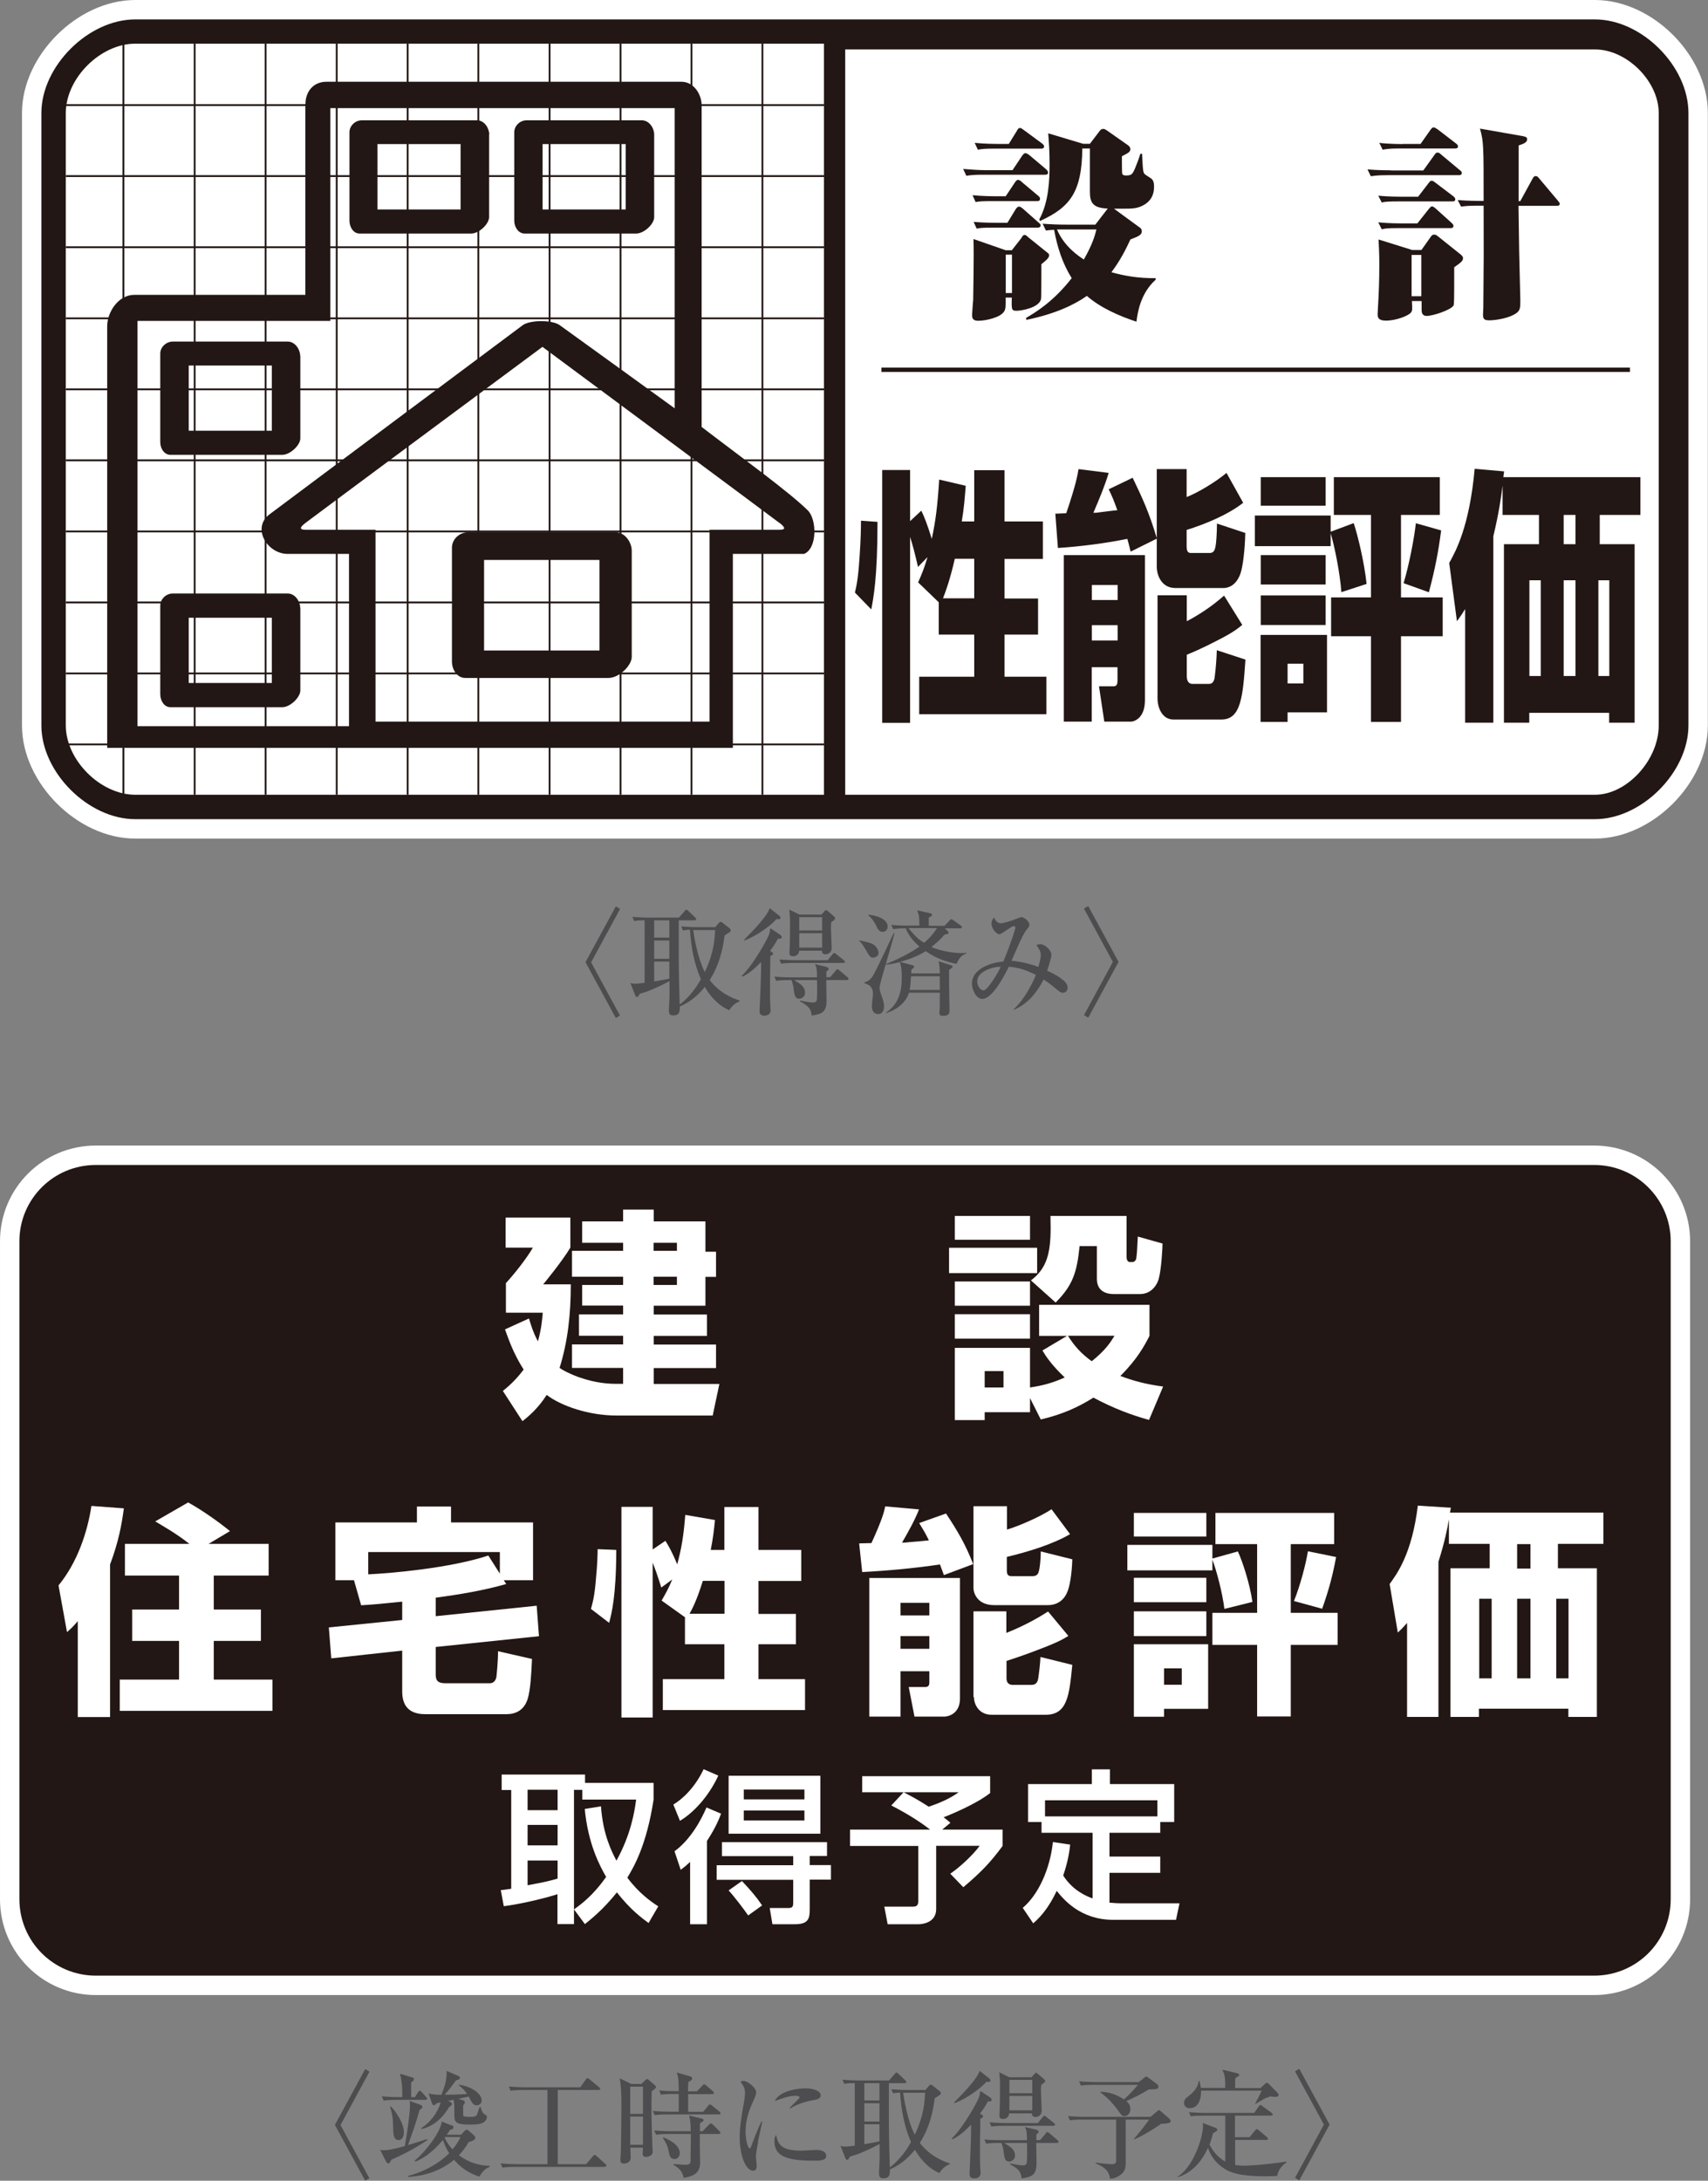 <?xml version="1.0" encoding="UTF-8"?>
<svg id="Layer_2" xmlns="http://www.w3.org/2000/svg" viewBox="0 0 112.66 143.78">
  <rect x="0" y="0" width="112.66" height="143.78" fill="#808080" stroke="none"/>
  <defs>
    <style>
      .cls-1 {
        fill: #fff;
      }

      .cls-2 {
        stroke-width: .12px;
      }

      .cls-2, .cls-3 {
        stroke: #221714;
      }

      .cls-2, .cls-3, .cls-4 {
        fill: none;
      }

      .cls-5 {
        fill: #221714;
      }

      .cls-3 {
        stroke-width: .29px;
      }

      .cls-4 {
        stroke: #fff;
        stroke-width: 2.56px;
      }

      .cls-6 {
        fill: #4d4d4f;
      }
    </style>
  </defs>
  <g id="_レイヤー_2" data-name="レイヤー_2">
    <g>
      <g>
        <path class="cls-6" d="M40.9,66.95l-.28.17-2-3.68,2-3.68.28.17-1.91,3.52,1.91,3.52Z"/>
        <path class="cls-6" d="M48.11,66.61c-.8-.34-1.32-1.02-1.62-1.54-.29.35-.81.94-1.65,1.29,0,.3,0,.59-.43.59-.27,0-.29-.14-.29-.38,0-.08.04-.74.04-.86,0-.14,0-.86,0-1.02-1.16.61-1.7.76-1.96.83-.11.19-.11.21-.19.21-.05,0-.08-.04-.1-.08l-.33-.84c.09.03.17.05.32.05.19,0,.52-.05.62-.06v-4.12c-.34,0-.45,0-.69.05l-.12-.28c.36.03.72.05,1.08.05h1.99l.37-.42c.08-.09.08-.1.12-.1.05,0,.1.05.14.09l.44.42s.07.06.07.11c0,.08-.08.08-.11.08h-1.04v1.65c0,1.43,0,1.67.06,3.9.73-.54,1.2-1.3,1.4-1.67-.45-1.03-.65-2.14-.72-3.26-.24,0-.35.03-.46.05l-.12-.27c.36.03.72.05,1.08.05h1.17l.22-.26c.05-.05.08-.09.14-.09.05,0,.07.02.13.07l.47.37s.06.08.06.11c0,.05-.02.08-.05.11-.09.07-.26.17-.36.24-.1.91-.37,1.99-.98,2.94.66.85,1.5,1.2,1.98,1.35v.05c-.24.09-.48.25-.69.59ZM44.15,60.68h-1v1.14h1v-1.14ZM44.15,62.01h-1v1.21h1v-1.21ZM44.15,63.4h-1v1.31c.3-.05.72-.12,1-.19v-1.12ZM45.88,61.32h-.16c.05.32.27,1.81.77,2.77.62-1.32.65-2.21.68-2.77h-1.29Z"/>
        <path class="cls-6" d="M51.46,61.64c.06.04.1.08.1.14,0,.07-.03.1-.08.11-.02,0-.11,0-.17,0-.09.17-.21.4-.52.81.16.08.2.12.2.18,0,.05-.03.08-.06.09-.05.02-.09.05-.12.07v.13c0,.08-.02,1.39-.02,1.51,0,.21,0,.41,0,.62,0,.1,0,.65.02,1.02,0,.08.02.23.02.28,0,.33-.31.37-.42.37-.13,0-.31-.06-.31-.27,0-.09.08-1.77.08-1.97.02-.54.03-1.04.02-1.3-.14.14-.75.78-1.24.96l-.04-.05c.72-.67,1.64-2.3,1.8-2.71.05-.14.08-.32.09-.43l.65.43ZM51.42,60.39s.06.07.06.12c0,.08-.05.11-.27.09-.59.67-1.71,1.29-2.12,1.41v-.06c.64-.65,1.48-1.5,1.68-2.07l.65.51ZM54.75,64.44l.37-.44c.05-.06.08-.1.11-.1s.08.04.14.08l.52.44s.08.07.08.12c0,.07-.07.08-.11.08h-1.36c0,.21.02,1.24.02,1.29,0,.79-.24.94-.98,1.05-.06-.45-.17-.6-.77-.94v-.05c.21.04.65.13.83.13.21,0,.24-.06.27-.16.04-.14.03-1.03.02-1.32h-1.51c.41.24.72.43.72.84,0,.29-.27.39-.38.39-.26,0-.32-.2-.37-.64-.02-.24-.08-.4-.14-.59h-.18c-.47,0-.64.02-.83.05l-.12-.28c.46.05,1,.05,1.09.05h1.72c0-.55-.04-.67-.13-.87l.76.18c.08.02.14.07.14.13s-.05.1-.15.18c0,.22,0,.27,0,.37h.26ZM54.59,63.32l.31-.39c.05-.05.08-.1.13-.1.05,0,.09.05.13.08l.49.39c.05.04.08.07.08.11,0,.08-.07.08-.11.08h-3.27c-.46,0-.63.02-.82.05l-.12-.28c.46.04,1,.05,1.08.05h2.12ZM54.2,60.29l.18-.21s.07-.08.11-.08.07.04.12.08l.4.34s.08.08.08.12-.04.08-.06.11c-.03.02-.13.11-.2.16-.02.14-.02.37-.02.41,0,.21.05,1.1.05,1.29,0,.26-.19.41-.43.41-.11,0-.22-.06-.21-.24h-1.51c0,.23-.19.37-.4.37-.12,0-.24-.05-.24-.19,0-.02.02-.37.02-.41.02-.57.02-1.12.02-1.7,0-.29-.02-.51-.05-.78l.67.33h1.45ZM52.72,60.47v.88h1.51v-.88h-1.51ZM52.72,61.53v.95h1.51v-.95h-1.51Z"/>
        <path class="cls-6" d="M57.61,63.15c-.2,0-.27-.12-.5-.52-.24-.4-.3-.48-.43-.59l.02-.04s.05.02.08.02c.41.1.78.15.97.37.12.14.2.29.2.44,0,.17-.17.3-.33.3ZM58.01,65.12c0,.11.07.35.1.43.16.46.2.57.2.78,0,.24-.07.53-.39.53-.17,0-.41-.09-.41-.53,0-.12.07-.69.07-.81,0-.26-.07-.4-.22-.54-.05-.04-.29-.14-.37-.18v-.02c.24-.08.37-.13.56-.4.28-.43,1.32-2.72,1.41-2.88l.03.02c-.05.44-.97,3.27-.97,3.58ZM58.22,61.44c-.23,0-.34-.21-.44-.43-.18-.36-.33-.51-.51-.67v-.03c.58.04,1.28.3,1.28.78,0,.17-.11.35-.33.35ZM63.09,63.55c-.73-.14-1.43-.41-2.03-.84-.65.44-1.63.69-1.7.71l.83.22c.06.02.11.05.11.1s-.11.14-.18.19c0,.02-.02.21-.02.25h1.89c0-.43-.05-.66-.08-.8l.85.27s.08.03.08.08c0,.06-.22.21-.24.23v.79c0,.29.03,1.57.03,1.83,0,.23-.03.4-.43.4-.15,0-.24-.03-.24-.22,0-.06.03-.33.03-.38,0-.45,0-.72,0-.93h-2.03c-.21.68-.86,1.16-1.53,1.35v-.03c1.05-.67,1.05-1.86,1.05-2.33,0-.62-.05-.78-.13-1.01-.14.04-.48.13-.92.18v-.04c1.29-.52,2.05-1.04,2.22-1.16-.17-.14-.72-.65-.9-1.2-.46,0-.63.02-.84.05l-.12-.28c.46.05,1,.05,1.08.05h.77c0-.51,0-.65-.14-1.01l.87.2c.06.02.11.05.11.1,0,.08-.14.14-.22.18v.54h1.04l.33-.34s.08-.1.12-.1.09.05.14.08l.48.34s.08.08.08.11c0,.07-.05.08-.12.08h-1.01l.19.18s.06.08.06.11c0,.07-.03.08-.27.12-.18.24-.46.49-.86.82.58.25,1.39.4,1.99.4.15,0,.25,0,.33-.02v.03c-.38.19-.43.21-.68.72ZM59.92,61.19c.51.64.81.84,1.03.97.46-.37.68-.72.86-.97h-1.89ZM61.99,64.37h-1.9c-.03.55-.04.66-.09.9h1.99v-.9Z"/>
        <path class="cls-6" d="M70.13,65.46c-.11,0-.21-.04-.38-.19-.24-.2-.57-.47-.91-.69-.42.82-1.03,1.61-1.97,2l-.02-.02c.72-.67,1.22-1.66,1.48-2.28-.63-.32-1.13-.49-1.79-.54-.21.42-1.04,2.12-1.75,2.12-.43,0-.68-.65-.68-1.01,0-.97,1.24-1.39,2.07-1.45.49-1.17.8-2.18.8-2.24,0-.05-.05-.1-.11-.1-.17,0-.79.54-.95.54-.18,0-.52-.35-.52-.71,0-.22.11-.33.18-.39.06.21.24.37.43.37.14,0,.62-.12,1.01-.28.07-.03.3-.12.36-.12.16,0,.52.28.52.49,0,.11-.04.16-.21.37-.25.3-.9,1.86-.97,2.02.6.05,1.2.19,1.77.4.03-.1.16-.54.16-.78s-.12-.43-.29-.66c.06-.02.14-.06.27-.06.27,0,.72.39.72.7,0,.18-.2.82-.28,1.05.53.24,1.35.67,1.35,1.1,0,.3-.2.35-.3.35ZM65.88,63.74c-.17,0-1.42.22-1.42.96,0,.39.27.6.41.6.28,0,1-1.23,1.13-1.54-.05-.02-.09-.02-.13-.02Z"/>
        <path class="cls-6" d="M73.41,63.43l-1.91-3.52.28-.17,2,3.68-2,3.68-.28-.17,1.91-3.52Z"/>
      </g>
      <g>
        <path class="cls-4" d="M8.92,1.28h96.28c3.09,0,6.17,3.08,6.17,6.17v40.38c0,3.08-3.08,6.18-6.17,6.18H8.92c-3.1,0-6.19-3.09-6.19-6.18V7.45c0-3.08,3.09-6.17,6.19-6.17Z"/>
        <path class="cls-5" d="M8.92,1.28h96.28c3.09,0,6.17,3.08,6.17,6.17v40.38c0,3.08-3.08,6.18-6.17,6.18H8.92c-3.1,0-6.19-3.09-6.19-6.18V7.45c0-3.08,3.09-6.17,6.19-6.17"/>
        <path class="cls-1" d="M54.35,52.4V2.88H8.92c-2.3,0-4.58,2.28-4.58,4.57v40.38c0,2.28,2.28,4.57,4.58,4.57h45.42Z"/>
        <path class="cls-1" d="M105.21,3.26h-49.46v49.14h49.46c2.1,0,4.2-2.29,4.2-4.57V7.45c0-2.09-2.1-4.19-4.2-4.19"/>
        <line class="cls-3" x1="58.14" y1="24.38" x2="107.51" y2="24.38"/>
        <line class="cls-2" x1="8.14" y1="2.88" x2="8.14" y2="52.4"/>
        <line class="cls-2" x1="12.84" y1="2.88" x2="12.84" y2="52.4"/>
        <line class="cls-2" x1="17.52" y1="2.88" x2="17.52" y2="52.4"/>
        <line class="cls-2" x1="22.21" y1="2.88" x2="22.21" y2="52.4"/>
        <line class="cls-2" x1="26.89" y1="2.88" x2="26.89" y2="52.4"/>
        <line class="cls-2" x1="31.55" y1="2.88" x2="31.55" y2="52.4"/>
        <line class="cls-2" x1="36.25" y1="2.88" x2="36.25" y2="52.4"/>
        <line class="cls-2" x1="40.93" y1="2.88" x2="40.93" y2="52.4"/>
        <line class="cls-2" x1="45.61" y1="2.88" x2="45.61" y2="52.4"/>
        <line class="cls-2" x1="50.29" y1="2.88" x2="50.29" y2="52.4"/>
        <line class="cls-2" x1="4.34" y1="6.93" x2="54.35" y2="6.93"/>
        <line class="cls-2" x1="4.34" y1="11.61" x2="54.35" y2="11.61"/>
        <line class="cls-2" x1="4.34" y1="16.3" x2="54.35" y2="16.3"/>
        <line class="cls-2" x1="4.34" y1="20.99" x2="54.35" y2="20.99"/>
        <line class="cls-2" x1="4.34" y1="25.67" x2="54.35" y2="25.67"/>
        <line class="cls-2" x1="4.34" y1="30.35" x2="54.35" y2="30.35"/>
        <line class="cls-2" x1="4.34" y1="35.04" x2="54.35" y2="35.04"/>
        <line class="cls-2" x1="4.34" y1="39.72" x2="54.35" y2="39.72"/>
        <line class="cls-2" x1="4.34" y1="44.4" x2="54.35" y2="44.4"/>
        <line class="cls-2" x1="4.34" y1="49.08" x2="54.35" y2="49.08"/>
        <path class="cls-5" d="M20.15,6.84c0-.72.45-1.45,1.39-1.45h23.4c.87,0,1.34.89,1.34,1.54v21.22c2.53,1.94,5.81,4.31,7.01,5.51.59.59.63,2.49-.25,2.86h-4.7v12.79H7.07v-27.8c0-.94.74-2.07,1.79-2.07h11.28V6.84ZM9.07,21.16v26.72h13.95v-11.36h-4.05c-1.34,0-2.39-1.71-1.19-2.61,1.2-.9,16.21-12.11,16.7-12.47.48-.35,1.95-.36,2.44,0,.61.43,7.58,5.48,7.58,5.48V7.13h-22.71v14.03h-12.72ZM51.4,34.47c-.42-.33-15.62-11.6-15.62-11.6h0s-15.2,11.27-15.62,11.6c-.44.33-.39.46,0,.46h4.61v12.65h22.03v-12.65h4.61c.39,0,.44-.12,0-.46"/>
        <path class="cls-5" d="M19.81,23.46v5.45c0,.43-.66,1.08-1.2,1.08h-7.36c-.42,0-.68-.42-.68-.84v-5.84c0-.4.36-.79.84-.79h7.56c.51,0,.83.54.83.95M17.93,24.1h-5.48v4.3h5.48v-4.3Z"/>
        <path class="cls-5" d="M19.81,40.08v5.45c0,.44-.66,1.1-1.2,1.1h-7.36c-.42,0-.68-.43-.68-.87v-5.83c0-.41.36-.8.84-.8h7.56c.51,0,.83.54.83.94M17.93,40.73h-5.48v4.3h5.48v-4.3Z"/>
        <path class="cls-5" d="M32.26,8.86v5.46c0,.44-.65,1.08-1.19,1.08h-7.35c-.41,0-.67-.43-.67-.85v-5.83c0-.41.36-.79.83-.79h7.57c.51,0,.82.53.82.94M30.38,9.5h-5.48v4.31h5.48v-4.31Z"/>
        <path class="cls-5" d="M43.15,8.86v5.46c0,.44-.65,1.08-1.2,1.08h-7.34c-.42,0-.69-.43-.69-.85v-5.83c0-.41.36-.79.83-.79h7.57c.52,0,.83.53.83.94M41.27,9.5h-5.48v4.31h5.48v-4.31Z"/>
        <path class="cls-5" d="M41.67,36.3v7.01c0,.57-.83,1.39-1.54,1.39h-9.44c-.54,0-.88-.55-.88-1.09v-7.5c0-.53.46-1.01,1.06-1.01h9.74c.64,0,1.06.68,1.06,1.21M39.54,36.92h-7.61v5.97h7.61v-5.97Z"/>
        <path class="cls-5" d="M66.8,11.2l.64-.96c.09-.1.12-.14.19-.14.07,0,.15.04.27.13l1.09.92c.09.09.14.14.14.23,0,.14-.14.14-.2.14h-4.1c-.67,0-.87.04-1.09.07l-.21-.45c.51.04,1.03.08,1.54.08h1.72ZM67.39,15.65c.08-.11.11-.16.2-.16.05,0,.08.01.28.19l1.23.99c.08.05.1.09.1.18,0,.17-.3.4-.51.57,0,.31,0,2.15-.02,2.27-.09.6-1.31.8-1.61.8-.33,0-.35-.05-.32-.87h-.41c.01.57.01.75-.1.92-.25.4-1.22.61-1.71.61-.37,0-.4-.2-.4-.39,0-.04.05-.83.07-.96,0-.26.06-2.99.02-4.04l2.13.74h.4l.65-.83ZM66.33,12.95l.62-.93c.08-.12.13-.16.2-.16.09,0,.18.07.26.15l1.06.89c.1.09.13.12.13.21,0,.15-.13.15-.19.15h-2.96c-.67,0-.88.02-1.1.06l-.2-.45c.7.07,1.42.07,1.53.07h.64ZM66.45,14.69l.56-.92s.1-.15.2-.15c.07,0,.16.05.26.14l1.02.9c.11.1.15.12.15.21,0,.11-.12.14-.2.14h-2.91c-.64,0-.83.01-1.11.06l-.2-.44c.68.06,1.43.06,1.54.06h.7ZM66.54,9.49l.55-.89c.04-.08.09-.16.18-.16s.12.03.27.14l1.18.87c.08.06.15.13.15.2,0,.15-.15.15-.19.15h-3.08c-.63,0-.83.02-1.1.07l-.21-.45c.7.07,1.43.07,1.54.07h.71ZM66.75,16.79h-.41v2.53h.41v-2.53ZM68.77,14.75c.51.04,1.02.06,1.55.06h1.93l.8-1.04.02-.02c-1.04-.03-1.18-.45-1.18-1.12v-2.84h-.5c-.03,2.84-.78,3.87-2.79,4.78l-.05-.1c.64-1.17.68-2.65.68-3.67,0-.87-.05-1.47-.09-2.01l2.3.69h.45l.64-.84c.09-.11.13-.14.25-.14.09,0,.13.04.26.12l1.34.94c.09.06.18.15.18.28,0,.18-.18.27-.56.46,0,.16,0,1.08.02,1.15.03.12.2.12.26.12.33,0,.4-.09.51-.3.05-.08.33-.8.43-1.13h.11c.06,1.13.06,1.25.2,1.36.05.05.36.23.43.29.09.09.16.21.16.5,0,.24-.01.82-.63,1.2-.46.27-.78.27-1.49.27h-.52l1.64,1.2c.1.06.19.13.19.29,0,.24-.19.32-.75.54-.53,1.16-.93,1.72-1.25,2.16.87.24,1.75.4,2.92.39v.1c-1.04.93-1.2,2.25-1.27,2.77-1.15-.38-2.38-.92-3.27-1.7-.88.62-2.15,1.2-3.99,1.58l-.02-.13c.63-.37,1.79-1.06,3.01-2.62-.61-.97-.96-2.07-1.16-3.19-.28.02-.37.02-.54.05l-.21-.43ZM70.08,15.13h-.36c.47,1.13,1.45,1.77,1.77,1.98.59-1.03.74-1.62.83-1.98h-2.23Z"/>
        <path class="cls-5" d="M91.75,11.23c-.05,0-.92,0-1.55-.06l.22.45c.18-.02.36-.07,1.1-.07h4.69c.07,0,.21,0,.21-.14,0-.04,0-.11-.14-.2l-1.21-1.01c-.14-.13-.18-.14-.25-.14-.11,0-.12.05-.2.15l-.74,1.03h-2.12ZM93.14,16.48l-2.21-.69c.02.47.05.88.05,1.66,0,.95-.03,1.88-.09,2.83,0,.06-.02.37-.02.43,0,.17,0,.43.55.43.66,0,1.5-.32,1.66-.55.08-.12.08-.18.05-.74h.64v.55c0,.15,0,.43.34.43.41,0,1.58-.39,1.76-.68.05-.09.05-.34.05-2.53.47-.33.58-.42.58-.6,0-.08-.03-.13-.14-.23l-1.49-1.19c-.16-.12-.17-.13-.26-.13-.07,0-.14,0-.22.12l-.63.89h-.61ZM92.45,12.97s-.92,0-1.54-.07l.23.45c.21-.05.41-.07,1.08-.07h3.57c.08,0,.2,0,.2-.14,0-.09-.08-.16-.13-.2l-1.16-.88c-.16-.12-.18-.14-.26-.14s-.09,0-.2.14l-.7.91h-1.08ZM92.45,14.73c-.11,0-.84,0-1.54-.07l.23.46c.21-.06.41-.08,1.08-.08h3.46c.05,0,.19,0,.19-.14,0-.09-.04-.12-.14-.22l-1.02-.92c-.11-.09-.17-.15-.25-.15s-.11.05-.21.16l-.76.96h-1.05ZM92.52,9.5s-.92,0-1.54-.08l.22.45c.22-.04.42-.08,1.1-.08h3.67c.06,0,.2,0,.2-.14,0-.09-.07-.14-.13-.19l-1.21-.93c-.17-.11-.2-.13-.27-.13-.08,0-.11.04-.19.14l-.67.95h-1.16ZM93.75,19.53h-.64v-2.72h.64v2.72ZM100.17,13.25v-3.66c.38-.12.56-.22.56-.41,0-.14-.1-.16-.26-.2l-2.85-.5c.24.88.24,1.06.24,4.77-.41,0-1.15-.01-1.71-.06l.22.43c.2-.02.41-.06,1.09-.06h.4c.01,3.15.01,3.5-.02,6.75,0,.05-.02.32-.02.39,0,.31.04.42.42.42.3,0,1.04-.09,1.53-.33.5-.24.51-.42.51-.92v-.12c-.08-3-.08-3.32-.12-6.18h2.53c.07,0,.19,0,.19-.14,0-.06-.03-.08-.13-.21l-1.23-1.46c-.1-.13-.15-.15-.23-.15-.1,0-.14.07-.19.15l-.82,1.5h-.13Z"/>
        <path class="cls-5" d="M57.88,34.41c0,3.71-.27,5.02-.41,5.77l-1.08-1.11c.1-.41.22-.94.31-2.39.08-1.15.09-1.88.09-2.35l1.1.08ZM61.93,39.72l-1.37-1.32c.26-.59.42-.99.62-1.67l-.63.65c-.21-.93-.33-1.37-.52-1.98v12.26h-1.84v-16.67h1.84v3.37l.74-.69c.19.39.39.89.69,1.86.26-1.2.38-2.2.49-3.91l1.75.41c-.07.85-.11,1.44-.26,2.35h.82v-3.38h2v3.38h2.53v2.47h-2.53v2.61h2.21v2.38h-2.21v2.78h2.76v2.47h-8.39v-2.47h3.63v-2.78h-2.34v-2.12ZM64.26,39.45v-2.61h-1.28c-.35,1.51-.62,2.19-.78,2.61h2.06Z"/>
        <path class="cls-5" d="M74.58,36.38c-.09-.38-.13-.51-.22-.85-1.53.3-3.06.5-4.58.6l-.17-2.26c.09,0,.6-.03.72-.03.64-1.89.74-2.49.81-2.91l1.99.25c-.28.92-.64,1.76-1.01,2.63.16,0,.23,0,.39-.03.17-.02,1-.13,1.19-.14-.22-.61-.32-.87-.57-1.38l1.58-.76c.66,1.37,1.1,2.33,1.6,4.01l-1.73.86ZM70.18,36.6h5.34v9.57c0,1.24-.77,1.41-.91,1.41h-1.77l-.35-2.33h.98c.22,0,.24-.23.24-.35v-.91h-1.7v3.59h-1.84v-10.98ZM72.02,39.56h1.7v-.99h-1.7v.99ZM72.02,42.23h1.7v-1.01h-1.7v1.01ZM78.27,30.93v1.84c.75-.28,1.98-1.04,2.63-1.59l1.1,1.97c-1,.79-2.51,1.41-3.73,1.79v1.08c0,.44.17.44.33.44h1.19c.31,0,.35-.26.39-.46.04-.18.09-.85.09-1.48l1.87.62c-.03,1.17-.16,2.19-.31,2.65-.3.87-.87.98-1.12.98h-3.18c-1.01,0-1.23-1-1.23-1.36v-6.48h1.97ZM76.35,39.25h1.93v1.71c.78-.41,1.62-.95,2.46-1.69l1.2,1.93c-.3.25-.64.52-1.65,1.03-1.07.56-1.68.8-2.01.94v1.41c0,.24.08.51.36.51h1.11c.32,0,.37-.34.39-.61.04-.3.11-1.07.12-1.61l1.89.62c-.17,2.39-.28,3.95-1.58,3.95h-3.17c-.74,0-1.05-.77-1.05-1.4v-6.78Z"/>
        <path class="cls-5" d="M88.48,39.05c-.1-1.28-.44-2.99-.71-3.89v.85h-5v-2.02h5v1.07l1.52-.57c.27.81.7,2.58.85,4.01l-1.66.54ZM83.16,31.46h4.28v1.88h-4.28v-1.88ZM83.16,36.6h4.28v1.94h-4.28v-1.94ZM83.16,39.26h4.28v1.95h-4.28v-1.95ZM83.16,41.86h4.37v5.11h-2.6v.63h-1.78v-5.74ZM84.93,45.06h1.04v-1.3h-1.04v1.3ZM87.97,31.46h7v2.49h-2.56v5.44h2.75v2.56h-2.75v5.65h-1.98v-5.65h-2.63v-2.56h2.63v-5.44h-2.45v-2.49ZM95.06,34.96c-.19,1.46-.4,2.53-.81,4.09l-1.67-.6c.37-1.22.7-2.96.81-3.95l1.67.47Z"/>
        <path class="cls-5" d="M96.65,40.14c-.19.31-.25.41-.55.82l-.51-3.84c.42-.76,1.33-2.37,1.68-6.21l1.94.17-.05.38h9.04v2.49h-2.68v1.93h2.3v11.77h-1.68v-.65h-5.27v.65h-1.67v-11.77h2.31v-1.93h-2.4v-1.94c-.09.72-.23,1.76-.61,3.35v12.29h-1.86v-7.51ZM100.88,44.57h.75v-6.31h-.75v6.31ZM103.14,35.88h.78v-1.93h-.78v1.93ZM103.14,44.57h.78v-6.31h-.78v6.31ZM105.43,44.57h.72v-6.31h-.72v6.31Z"/>
      </g>
    </g>
    <g>
      <g>
        <path class="cls-6" d="M24.37,143.61l-.28.17-2-3.68,2-3.68.28.17-1.91,3.52,1.91,3.52Z"/>
        <path class="cls-6" d="M28.19,141.1c-.94.64-1.8,1.04-2.38,1.3-.08.16-.11.24-.2.24-.05,0-.11-.06-.14-.11l-.39-.78c.11.02.16.02.23.02.21,0,.48-.02,1.39-.27.16-.87.34-2.13.34-2.66,0-.14,0-.22-.02-.32l.69.25c.06.02.15.06.15.14,0,.1-.11.16-.18.19-.27.96-.43,1.39-.77,2.33.58-.17.97-.3,1.27-.4v.07ZM27.36,138.28l.21-.33s.07-.1.11-.1c.05,0,.11.05.14.09l.27.3c.08.08.08.09.08.13,0,.08-.07.08-.11.08h-1.93c-.46,0-.63.02-.82.05l-.13-.28c.37.03.72.05,1.09.05h.27c0-.88-.05-1.06-.15-1.54l.73.22c.14.04.18.05.18.13,0,.11-.13.18-.18.22v.97h.24ZM25.78,138.88c.39.39.86,1.16.86,1.69,0,.13-.03.53-.35.53s-.34-.38-.35-.6c-.02-.81-.03-1-.21-1.58l.05-.04ZM29.8,140.12c.06.02.11.08.11.14,0,.12-.12.14-.22.16-.07.11-.11.17-.22.33h.94l.24-.25c.05-.06.07-.08.13-.08.04,0,.06,0,.14.07l.38.33s.05.08.05.14c0,.16-.31.24-.43.27-.24.4-.4.6-.65.87.88.66,1.74.69,2.04.7v.06c-.21.09-.4.17-.69.65-.25-.08-1-.32-1.67-1.11-1.19,1-2.56,1.1-3.02,1.13l-.02-.06c1.55-.42,2.41-1.19,2.72-1.5-.27-.43-.36-.72-.41-.88-.78.93-1.4,1.25-1.81,1.43l-.05-.07c.74-.61,1.7-1.88,1.78-2.57l.65.26ZM30.26,137.45c.91.12,1.51.63,1.51,1.03,0,.23-.18.33-.32.33-.22,0-.31-.17-.39-.31-.07-.14-.08-.14-.15-.27-.11.02-.59.14-.68.16l.23.06c.09.02.2.05.2.17,0,.09-.08.16-.11.19,0,.21,0,.6,0,.65.03.11.2.11.49.11.28,0,.36-.05.42-.14.02-.03.15-.45.18-.52h.05c.13.4.18.43.26.48.15.1.17.11.17.18,0,.16-.13.31-.23.37-.08.05-.24.14-.92.14-.81,0-1-.11-1-.58,0-.71,0-.73-.05-1.06-.06.02-.32.07-.37.08.2.08.25.1.25.21,0,.09-.08.13-.17.18-.16.27-.71,1.21-1.82,1.46l-.03-.05c.62-.4,1.07-1,1.29-1.7-.12.02-.21.04-.27.05-.08.09-.11.13-.18.13-.09,0-.11-.07-.17-.25l-.18-.52c.32.07.5.08.84.09.21-.49.38-1.04.35-1.58l.74.32c.11.05.14.08.14.13,0,.09-.08.12-.27.18-.21.29-.4.56-.74.94.42,0,.81,0,1.48-.05-.17-.24-.29-.38-.55-.57v-.05ZM29.33,140.93c.14.34.35.6.52.78.3-.36.39-.53.53-.81h-1.04l-.02.02Z"/>
        <path class="cls-6" d="M39.86,142.87h-5.9c-.52,0-.68.03-.82.05l-.12-.28c.36.03.72.05,1.08.05h2.01v-4.89h-1.61c-.53,0-.68.03-.82.05l-.12-.28c.36.03.72.05,1.08.05h3.64l.35-.5s.08-.1.12-.1.08.02.14.08l.62.51s.08.07.08.11c0,.08-.07.08-.11.08h-2.69v4.89h1.87l.44-.51c.08-.09.08-.1.12-.1s.11.05.14.08l.56.51s.08.07.08.11c0,.08-.08.08-.11.08Z"/>
        <path class="cls-6" d="M42.99,137.86c0,.24-.02.43-.02.88,0,.62,0,1.03.06,2.72,0,.07.02.37.02.43,0,.24-.31.32-.44.32-.22,0-.22-.16-.22-.24,0-.02.02-.33.02-.37h-.83c0,.1.02.59.02.66,0,.34-.33.39-.44.39-.24,0-.24-.14-.24-.26,0-.08.03-.43.03-.49.02-.33.04-2.98.04-3.01,0-1.06-.04-1.35-.11-1.86l.76.37h.67l.24-.24c.07-.07.1-.08.13-.08.05,0,.11.05.14.08l.37.32s.08.08.08.12c0,.08-.08.14-.27.27ZM42.41,137.58h-.84v1.79h.84v-1.79ZM42.41,139.55h-.84v1.86h.84v-1.86ZM47.42,139.41h-3.42c-.46,0-.63.02-.82.05l-.12-.28c.46.05,1,.05,1.08.05h.63c0-.18,0-.89,0-1.17h-.35c-.46,0-.63.02-.82.05l-.12-.28c.46.05,1,.05,1.08.05h.21c0-.81-.04-.94-.13-1.23l.88.25c.11.03.14.1.14.14,0,.08-.09.14-.26.24,0,.16-.02.26-.02.61h.59l.35-.37c.08-.08.08-.1.12-.1.03,0,.06.02.14.08l.43.37s.08.07.08.12c0,.07-.06.08-.11.08h-1.59v1.17h.99l.33-.4c.06-.07.08-.09.11-.09.05,0,.06.02.15.08l.48.39s.08.07.08.11c0,.08-.07.08-.11.08ZM47.39,140.7h-1.23c0,.11,0,.62,0,.72,0,.18.02.98.02,1.15,0,.66-.36.91-1.09,1.02-.06-.28-.13-.55-.67-.86l.02-.05s.57.05.75.05c.32,0,.36-.08.36-.33s.02-1.46.02-1.7h-1.47c-.46,0-.63.02-.82.05l-.13-.28c.46.04,1,.05,1.09.05h1.32c0-.34-.02-.78-.11-1.04l.78.19c.12.03.18.05.18.11,0,.08-.08.11-.24.21,0,.03,0,.46,0,.53h.17l.41-.42c.08-.08.1-.1.13-.1.05,0,.12.07.14.08l.42.42c.06.06.08.08.08.11,0,.08-.06.08-.11.08ZM44.47,142.35c-.26,0-.32-.27-.35-.43-.07-.37-.1-.49-.4-.97l.03-.03c.22.09,1.09.44,1.09,1.05,0,.23-.18.39-.37.39Z"/>
        <path class="cls-6" d="M50.01,141.21c-.11.56-.15.82-.15,1,0,.08.05.44.05.52,0,.24-.03.39-.24.39-.45,0-.88-.92-.88-2.25,0-.49.07-1.11.3-2.37.04-.22.05-.43.05-.51,0-.24-.06-.43-.3-.73.05-.03.11-.06.2-.06.27,0,.84.46.84.75,0,.14-.08.31-.11.38-.32.72-.59,1.32-.59,2.22,0,.49.13,1.09.27,1.09.05,0,.09-.09.11-.15.07-.21.45-1.21.67-1.62h.05c-.04.21-.25,1.16-.29,1.35ZM53.65,142.46c-1.83,0-2.57-.33-2.57-1.29,0-.25.06-.33.11-.4.13.54.25,1.03,1.66,1.03.16,0,.87-.05,1.01-.05.54,0,.64.26.64.38,0,.33-.42.33-.84.33ZM53.64,138.47c-.81.14-1.36.43-1.5.55l-.05-.05c.1-.11.65-.62.65-.68,0-.11-.24-.11-.3-.11-.46,0-1.13.27-1.33.35.26-.61,1.32-.84,2.06-.84.34,0,.96.11.96.46,0,.16-.1.26-.48.32Z"/>
        <path class="cls-6" d="M61.97,143.28c-.8-.34-1.32-1.02-1.62-1.54-.29.35-.81.94-1.65,1.29,0,.3,0,.59-.43.59-.27,0-.29-.14-.29-.38,0-.08.04-.74.04-.86,0-.14,0-.86,0-1.02-1.16.61-1.7.76-1.96.83-.11.19-.11.21-.19.21-.05,0-.08-.04-.1-.08l-.33-.84c.09.03.17.05.32.05.19,0,.52-.05.62-.06v-4.12c-.34,0-.45,0-.69.05l-.12-.28c.36.03.72.05,1.08.05h1.99l.37-.42c.08-.09.08-.1.12-.1.05,0,.1.05.14.09l.44.42s.07.06.07.11c0,.08-.08.08-.11.08h-1.04v1.65c0,1.43,0,1.67.06,3.9.73-.54,1.2-1.3,1.4-1.67-.45-1.03-.65-2.14-.72-3.26-.24,0-.35.03-.46.05l-.12-.27c.36.03.72.05,1.08.05h1.17l.22-.26c.05-.05.08-.09.14-.09.05,0,.07.02.13.07l.47.37s.06.08.06.11c0,.05-.02.08-.05.11-.09.07-.26.17-.36.24-.1.91-.37,1.99-.98,2.94.66.85,1.5,1.2,1.98,1.35v.05c-.24.09-.48.25-.69.59ZM58.01,137.35h-1v1.14h1v-1.14ZM58.01,138.67h-1v1.21h1v-1.21ZM58.01,140.06h-1v1.31c.3-.05.72-.12,1-.19v-1.12ZM59.73,137.98h-.16c.05.32.27,1.81.77,2.77.62-1.32.65-2.21.68-2.77h-1.29Z"/>
        <path class="cls-6" d="M65.31,138.3c.06.04.1.08.1.14,0,.07-.03.1-.08.11-.02,0-.11,0-.17,0-.09.17-.21.4-.52.81.16.08.2.12.2.18,0,.05-.03.08-.06.09-.05.02-.09.05-.12.07v.13c0,.08-.02,1.39-.02,1.51,0,.21,0,.41,0,.62,0,.1,0,.65.02,1.02,0,.08.02.23.02.28,0,.34-.31.37-.42.37-.13,0-.31-.06-.31-.27,0-.09.08-1.77.08-1.97.02-.54.03-1.04.02-1.3-.14.14-.75.78-1.24.96l-.04-.05c.72-.67,1.64-2.3,1.8-2.71.05-.14.08-.32.09-.43l.65.43ZM65.27,137.05s.06.07.06.12c0,.08-.05.11-.27.09-.59.67-1.71,1.29-2.12,1.41v-.06c.64-.65,1.48-1.5,1.68-2.07l.65.51ZM68.6,141.11l.37-.44c.05-.06.08-.1.11-.1s.08.04.14.08l.52.44s.08.07.08.12c0,.07-.07.08-.11.08h-1.36c0,.21.02,1.24.02,1.29,0,.79-.24.94-.98,1.05-.06-.45-.17-.6-.77-.94v-.05c.21.04.65.13.83.13.21,0,.24-.06.27-.16.04-.14.03-1.03.02-1.32h-1.51c.41.24.72.43.72.84,0,.29-.27.39-.38.39-.26,0-.32-.2-.37-.64-.02-.24-.08-.4-.14-.59h-.18c-.47,0-.64.02-.83.05l-.12-.28c.46.05,1,.05,1.09.05h1.72c0-.55-.04-.67-.13-.87l.76.18c.08.02.14.07.14.13s-.05.1-.15.18c0,.22,0,.27,0,.37h.26ZM68.45,139.99l.31-.39c.05-.05.08-.1.13-.1.05,0,.09.05.13.08l.49.39c.05.04.08.07.08.11,0,.08-.07.08-.11.08h-3.27c-.46,0-.63.02-.82.05l-.12-.28c.46.04,1,.05,1.08.05h2.12ZM68.05,136.95l.18-.21s.07-.08.11-.08.07.04.12.08l.4.34s.08.08.08.12-.04.08-.06.11c-.03.02-.13.11-.2.16-.02.14-.02.37-.02.41,0,.21.05,1.1.05,1.29,0,.26-.19.41-.43.41-.11,0-.22-.06-.21-.24h-1.51c0,.23-.19.37-.4.37-.12,0-.24-.05-.24-.19,0-.02.02-.37.02-.41.02-.57.02-1.12.02-1.7,0-.29-.02-.51-.05-.78l.67.33h1.45ZM66.58,137.13v.88h1.51v-.88h-1.51ZM66.58,138.19v.95h1.51v-.95h-1.51Z"/>
        <path class="cls-6" d="M74.25,139.74v2.89c0,.29-.06.52-.24.68-.3.27-.58.33-.78.34-.02-.08-.08-.33-.16-.45-.19-.31-.65-.5-.8-.57v-.05c.4.08,1,.11,1.1.11.14,0,.25-.06.25-.22v-2.72h-2.22c-.47,0-.63.02-.83.05l-.12-.28c.46.04,1,.05,1.09.05h4.35l.44-.37c.07-.06.08-.07.11-.07s.11.05.14.08l.55.48c.05.05.09.11.09.16,0,.15-.29.17-.64.18-.4.3-1.29.84-1.77,1.02l-.02-.03c.17-.18.86-1.02,1-1.27h-1.55ZM72.59,137.92c.56,0,1.08.19,1.54.5.32-.28.37-.33.94-.96h-2.95c-.46,0-.63.02-.82.05l-.12-.28c.46.04,1,.05,1.08.05h2.85l.34-.27c.05-.04.13-.1.16-.1s.09.05.14.08l.59.44s.07.08.07.14c0,.08-.04.14-.11.16-.08.02-.46.03-.54.04-.36.24-1.13.62-1.47.76.13.11.27.25.27.52,0,.18-.09.47-.4.47-.15,0-.18-.05-.37-.31-.53-.75-.99-1.09-1.21-1.25l.02-.05Z"/>
        <path class="cls-6" d="M84.25,143.47c-.24,0-.45.02-.78.02-1.77,0-2.34-.27-2.69-.49-.64-.4-.95-.92-1.1-1.39-.54,1.18-1.29,1.72-1.97,1.93l-.03-.03c1.02-.62,1.67-2.56,1.67-3.33,0-.11,0-.15-.03-.21l.9.34s.08.07.08.11c0,.06-.03.08-.29.23-.05.2-.11.44-.23.75.32.62.71.93,1.04,1.12v-3.03h-1.45c-.53,0-.68.02-.82.05l-.13-.28c.37.03.72.05,1.09.05h3.22l.3-.43c.05-.07.07-.09.11-.09.03,0,.05,0,.14.08l.59.43s.08.07.08.11c0,.08-.08.08-.12.08h-2.37v1.42h.96l.36-.44c.07-.09.08-.09.12-.09.03,0,.06.02.14.08l.52.44s.08.07.08.11c0,.08-.08.08-.11.08h-2.06v1.65c.21.04.43.05.61.05.16,0,1.05-.02,2.78-.27v.05c-.21.15-.53.4-.62.91ZM84.07,138.25c-.09,0-.22-.02-.27-.03-.12.04-.3.1-.5.21-.4.24-.45.27-.49.29l-.02-.03c.17-.31.27-.49.43-.85h-4c.02.56-.17,1.16-.75,1.16-.26,0-.37-.18-.37-.35,0-.22.15-.34.25-.41.56-.42.67-.74.72-1.04h.05c.03.13.06.25.09.46h1.61c0-.76-.04-.85-.19-1.2l1,.24c.05.02.11.06.11.11s-.04.07-.08.09c-.05.03-.08.05-.17.11-.02.1-.02.11-.02.27v.39h1.67l.33-.3s.05-.05.09-.05.08.04.11.06l.58.59s.09.08.09.15c0,.14-.24.14-.28.14Z"/>
        <path class="cls-6" d="M87.33,140.09l-1.91-3.52.28-.17,2,3.68-2,3.68-.28-.17,1.91-3.52Z"/>
      </g>
      <g>
        <path class="cls-4" d="M110.2,125.22c0,2.79-2.26,5.04-5.05,5.04H6.32c-2.78,0-5.04-2.25-5.04-5.04v-43.38c0-2.78,2.25-5.03,5.04-5.03h98.83c2.79,0,5.05,2.26,5.05,5.03v43.38Z"/>
        <path class="cls-5" d="M110.2,125.22c0,2.79-2.26,5.04-5.05,5.04H6.32c-2.78,0-5.04-2.25-5.04-5.04v-43.38c0-2.78,2.25-5.03,5.04-5.03h98.83c2.79,0,5.05,2.26,5.05,5.03v43.38Z"/>
        <path class="cls-1" d="M41.1,91.24v-1.05h-3.37v-1.55h3.37v-.57h-2.91v-1.41h2.91v-.58h-2.7v-1.36h2.7v-.54h-3.37v-1.71h3.37v-.53h-2.7v-1.41h2.7v-.78h2.02v.78h3.41v2h.7v1.66h-.7v1.9h-3.41v.58h3.51v1.41h-3.51v.57h4.11v1.55h-4.11v1.05h4.33l-.44,2.08h-6.35c-1.79,0-3.64-.62-4.6-1.36-.58.91-1.21,1.43-1.6,1.73l-1.29-1.99c.35-.29.84-.7,1.37-1.41-.7-1.1-1.01-2.05-1.23-2.65l1.58-.72c.14.45.26.88.59,1.51.22-.77.28-1.39.32-1.89h-2.43v-1.95c.56-.61,1.34-1.59,1.78-2.34h-1.8v-1.98h4.27v1.98c-.55.92-1.74,2.36-1.79,2.42h1.82c0,2.04-.21,3.81-.74,5.51.38.28,1.92,1.05,3.69,1.05h.5ZM44.65,81.94h-1.54v.53h1.54v-.53ZM44.65,84.18h-1.54v.54h1.54v-.54Z"/>
        <path class="cls-1" d="M62.6,82.27h5.81v1.67h-5.81v-1.67ZM62.98,80.17h4.96v1.57h-4.96v-1.57ZM62.98,84.49h4.96v1.6h-4.96v-1.6ZM67.94,92.2v.91h-2.99v.52h-1.97v-4.76h4.96v2.61c.88-.13,1.54-.32,2.29-.66-.87-.82-1.26-1.42-1.47-1.78l1.62-.96h-1.84v-2.05h7.28v2.05c-.31.6-.78,1.51-1.92,2.64.82.31,1.59.53,2.82.7l-.93,2.2c-1.18-.33-2.31-.75-3.67-1.47-1,.63-2.03,1.1-3.47,1.44l-.7-1.39ZM62.98,86.65h4.96v1.61h-4.96v-1.61ZM64.95,91.48h1.24v-1.08h-1.24v1.08ZM68,84.42c1.05-.78,1.3-1.81,1.3-3.47,0-.31-.01-.5-.01-.78h5.02v2.72c0,.14.06.32.21.32h.19c.06,0,.21-.06.24-.25.04-.31.06-.53.1-1.43l1.63.46c0,.28-.07,1.69-.26,2.37-.18.54-.61.96-1.22.96h-1.73c-.65,0-1.12-.29-1.12-1.01v-2.15h-1.14c-.17,1.72-.45,2.59-1.58,3.72l-1.64-1.47ZM70.44,88.07c.42.66.85,1.16,1.57,1.68.9-.72,1.24-1.24,1.5-1.68h-3.07Z"/>
        <path class="cls-1" d="M5.13,106.89c-.32.37-.45.49-.71.72l-.56-3.08c1.24-1.51,1.91-3.51,2.17-5.24l2.14.16c-.14,1.06-.35,2.21-.91,3.7v10.06h-2.13v-6.32ZM12.49,101.79c-.91-.72-1.81-1.21-2.25-1.48l2.17-1.25c.93.51,2.05,1.31,2.76,1.89l-1.41.84h3.96v2.09h-3.62v2.24h3.11v2.07h-3.11v2.55h3.87v2.06H7.9v-2.06h3.91v-2.55h-3.09v-2.07h3.09v-2.24h-3.57v-2.09h4.25Z"/>
        <path class="cls-1" d="M26.54,105.6c-1.34.14-2.01.2-2.72.24l-.47-1.65h-1.23v-3.81h5.38v-1.05h2.25v1.05h5.41v3.81h-1.93l.16.25c-1.52.43-3.08.69-4.65.9v1.22l6.66-.69.15,2.01-6.81.71v1.78c0,.35.06.61.62.61h2.96c.16,0,.36-.1.42-.4.02-.12.12-1.17.11-1.71l2.24.51c-.04.96-.1,2.02-.28,2.62-.08.25-.34,1.02-1.4,1.02h-5.37c-1.17,0-1.51-.68-1.51-1.49v-2.7l-4.68.51-.16-2.04,4.84-.49v-1.19ZM32.97,103.77v-1.44h-8.68v1.47c1.52-.07,5.41-.41,7.92-1.24l.77,1.21Z"/>
        <path class="cls-1" d="M40.65,102.2c-.01,3.09-.31,4.17-.47,4.8l-1.2-.92c.09-.34.24-.8.33-2,.09-.95.11-1.56.11-1.94l1.22.05ZM45.18,106.63l-1.54-1.1c.28-.49.47-.82.7-1.39l-.72.53c-.24-.76-.37-1.13-.57-1.64v10.21h-2.06v-13.89h2.06v2.81l.84-.57c.2.32.44.73.78,1.55.27-1.01.42-1.83.53-3.26l1.96.34c-.07.72-.13,1.2-.28,1.97h.9v-2.83h2.25v2.83h2.82v2.05h-2.82v2.17h2.47v2h-2.47v2.3h3.07v2.04h-9.38v-2.04h4.06v-2.3h-2.6v-1.78ZM47.79,106.4v-2.17h-1.43c-.39,1.25-.68,1.82-.88,2.17h2.3Z"/>
        <path class="cls-1" d="M64.19,103.12c-.55-1.39-1.04-2.19-1.79-3.33l-1.77.63c.27.44.4.65.64,1.14-.21.03-1.14.11-1.33.12-.2.03-.25.03-.44.03.41-.72.82-1.43,1.12-2.19l-2.23-.2c-.07.34-.19.85-.91,2.42-.14,0-.69.02-.81.02l.2,1.89c1.71-.09,3.42-.25,5.13-.5.11.28.14.39.26.7l1.92-.72ZM57.34,113.18h2.06v-2.99h1.9v.75c0,.1-.02.29-.26.29h-1.1l.38,1.95h1.99c.17,0,1.01-.14,1.01-1.19v-7.95h-5.98v9.14ZM61.3,106.51h-1.9v-.83h1.9v.83ZM61.3,108.71h-1.9v-.84h1.9v.84ZM64.21,99.32v5.39c0,.29.23,1.12,1.36,1.12h3.57c.28,0,.92-.09,1.24-.82.18-.38.32-1.23.35-2.2l-2.08-.52c0,.53-.07,1.09-.11,1.24-.04.17-.09.39-.43.39h-1.33c-.19,0-.37,0-.37-.37v-.9c1.36-.32,3.06-.84,4.17-1.5l-1.22-1.64c-.71.47-2.1,1.09-2.94,1.34v-1.54h-2.19ZM64.24,111.88c0,.52.35,1.18,1.17,1.18h3.56c1.45,0,1.56-1.31,1.76-3.29l-2.1-.52c-.02.44-.1,1.1-.14,1.35-.03.22-.09.49-.46.49h-1.23c-.32,0-.41-.22-.41-.42v-1.16c.37-.13,1.05-.33,2.25-.8,1.13-.43,1.51-.65,1.83-.85l-1.34-1.61c-.94.61-1.89,1.07-2.75,1.41v-1.42h-2.17v5.65Z"/>
        <path class="cls-1" d="M80.76,106.07c-.13-1.06-.51-2.49-.79-3.24v.71h-5.61v-1.68h5.61v.9l1.68-.47c.31.67.79,2.13.96,3.33l-1.85.46ZM74.79,99.75h4.78v1.56h-4.78v-1.56ZM74.79,104.03h4.78v1.61h-4.78v-1.61ZM74.79,106.24h4.78v1.63h-4.78v-1.63ZM74.79,108.41h4.9v4.26h-2.91v.52h-1.99v-4.78ZM76.78,111.08h1.17v-1.08h-1.17v1.08ZM80.17,99.75h7.83v2.06h-2.86v4.53h3.09v2.11h-3.09v4.72h-2.22v-4.72h-2.95v-2.11h2.95v-4.53h-2.75v-2.06ZM88.13,102.66c-.23,1.22-.46,2.11-.92,3.41l-1.86-.51c.41-1.01.79-2.46.92-3.28l1.87.38Z"/>
        <path class="cls-1" d="M92.83,106.98c-.21.24-.28.33-.63.66l-.54-3.2c.46-.64,1.47-1.96,1.86-5.17l2.18.14-.06.32h10.12v2.06h-3v1.61h2.57v9.8h-1.88v-.54h-5.9v.54h-1.88v-9.8h2.59v-1.61h-2.69v-1.61c-.1.6-.27,1.46-.69,2.79v10.23h-2.07v-6.24ZM97.57,110.66h.82v-5.25h-.82v5.25ZM100.07,103.42h.88v-1.61h-.88v1.61ZM100.07,110.66h.88v-5.25h-.88v5.25ZM102.65,110.66h.81v-5.25h-.81v5.25Z"/>
        <path class="cls-1" d="M39.64,119.09c.13,1.88.71,2.99,1.02,3.59.94-1.7,1.19-3.18,1.3-4.03h-3.55v-.64h-.55v8.85h-1.09v-1.97c-1.05.34-2.74.7-3.54.79l-.2-1.06c.15,0,.56-.08.69-.09v-6.51h-.63v-1.02h5.5v.55h4.52v1.11c-.47,3.04-1.31,4.44-1.73,5.14.78,1.04,1.56,1.58,2.04,1.89l-.64,1.1c-.42-.31-1.18-.86-2.09-2.02-.91,1.14-1.69,1.75-2.11,2.09l-.72-.97c.45-.32,1.26-.91,2.12-2.14-.46-.8-1.19-2.21-1.41-4.48l1.05-.17ZM34.8,119.35h1.98v-1.35h-1.98v1.35ZM34.8,121.67h1.98v-1.35h-1.98v1.35ZM36.78,122.67h-1.98v1.63c1.19-.22,1.47-.29,1.98-.44v-1.19Z"/>
        <path class="cls-1" d="M44.41,118.98c.57-.33,1.42-1.1,2-2.33l.97.42c-.64,1.39-1.66,2.47-2.53,2.98l-.44-1.08ZM47.56,119.59c-.12.3-.33.88-.93,1.79v5.49h-1.11v-4.11c-.33.31-.46.4-.62.52l-.41-1.22c1.07-.78,1.76-2.07,2.11-2.89l.96.41ZM54.55,121.45v.92h-1.14v.6h1.4v.96h-1.4v1.98c0,.58-.09.96-.97.96h-1.49l-.18-1.07h1.24c.3,0,.31-.14.31-.38v-1.48h-5.05v-.96h5.05v-.6h-4.7v-.92h6.93ZM54.11,120.9h-6.05v-3.82h6.05v3.82ZM49.35,126.29c-.27-.39-.88-1.2-1.29-1.65l.88-.62c.61.66.9.98,1.33,1.61l-.92.66ZM49.06,118.64h4v-.65h-4v.65ZM49.06,120.03h4v-.66h-4v.66Z"/>
        <path class="cls-1" d="M59.6,118.17h-2.73v-1.06h8.44v1.11c-.93.74-2.73,1.47-3.07,1.6.13.1.29.22.45.36l-.54.45h3.98v1.08c-.82,1.11-1.42,1.73-2.59,2.72l-.86-.89c.67-.46,1.51-1.25,1.94-1.84h-2.87v4.17c0,.94-.99,1-1.15,1h-2.05l-.22-1.16h1.89c.26,0,.35-.1.35-.39v-3.61h-4.5v-1.08h5.28c-.36-.28-1.22-.91-2.56-1.59l.8-.86ZM59.61,118.17c.43.23.83.42,1.65.95.74-.25,1.41-.54,1.97-.95h-3.61Z"/>
        <path class="cls-1" d="M70.59,121.61c-.04.37-.12,1.05-.46,2.05.28.44.83,1.11,1.94,1.51v-4.33h-3.37v-.71h-.89v-2.5h4.21v-.97h1.19v.97h4.24v2.5h-.92v.71h-3.35v1.57h3.35v1.07h-3.35v1.97c.15,0,.36.04.72.04h3.9l-.23,1.09h-4.14c-2.19,0-3.29-1.37-3.73-1.91-.64,1.36-1.29,1.91-1.55,2.14l-.69-1.02c.98-.82,1.79-2.47,1.99-4.34l1.14.17ZM76.34,118.7h-7.41v1.06h7.41v-1.06Z"/>
      </g>
    </g>
  </g>
</svg>